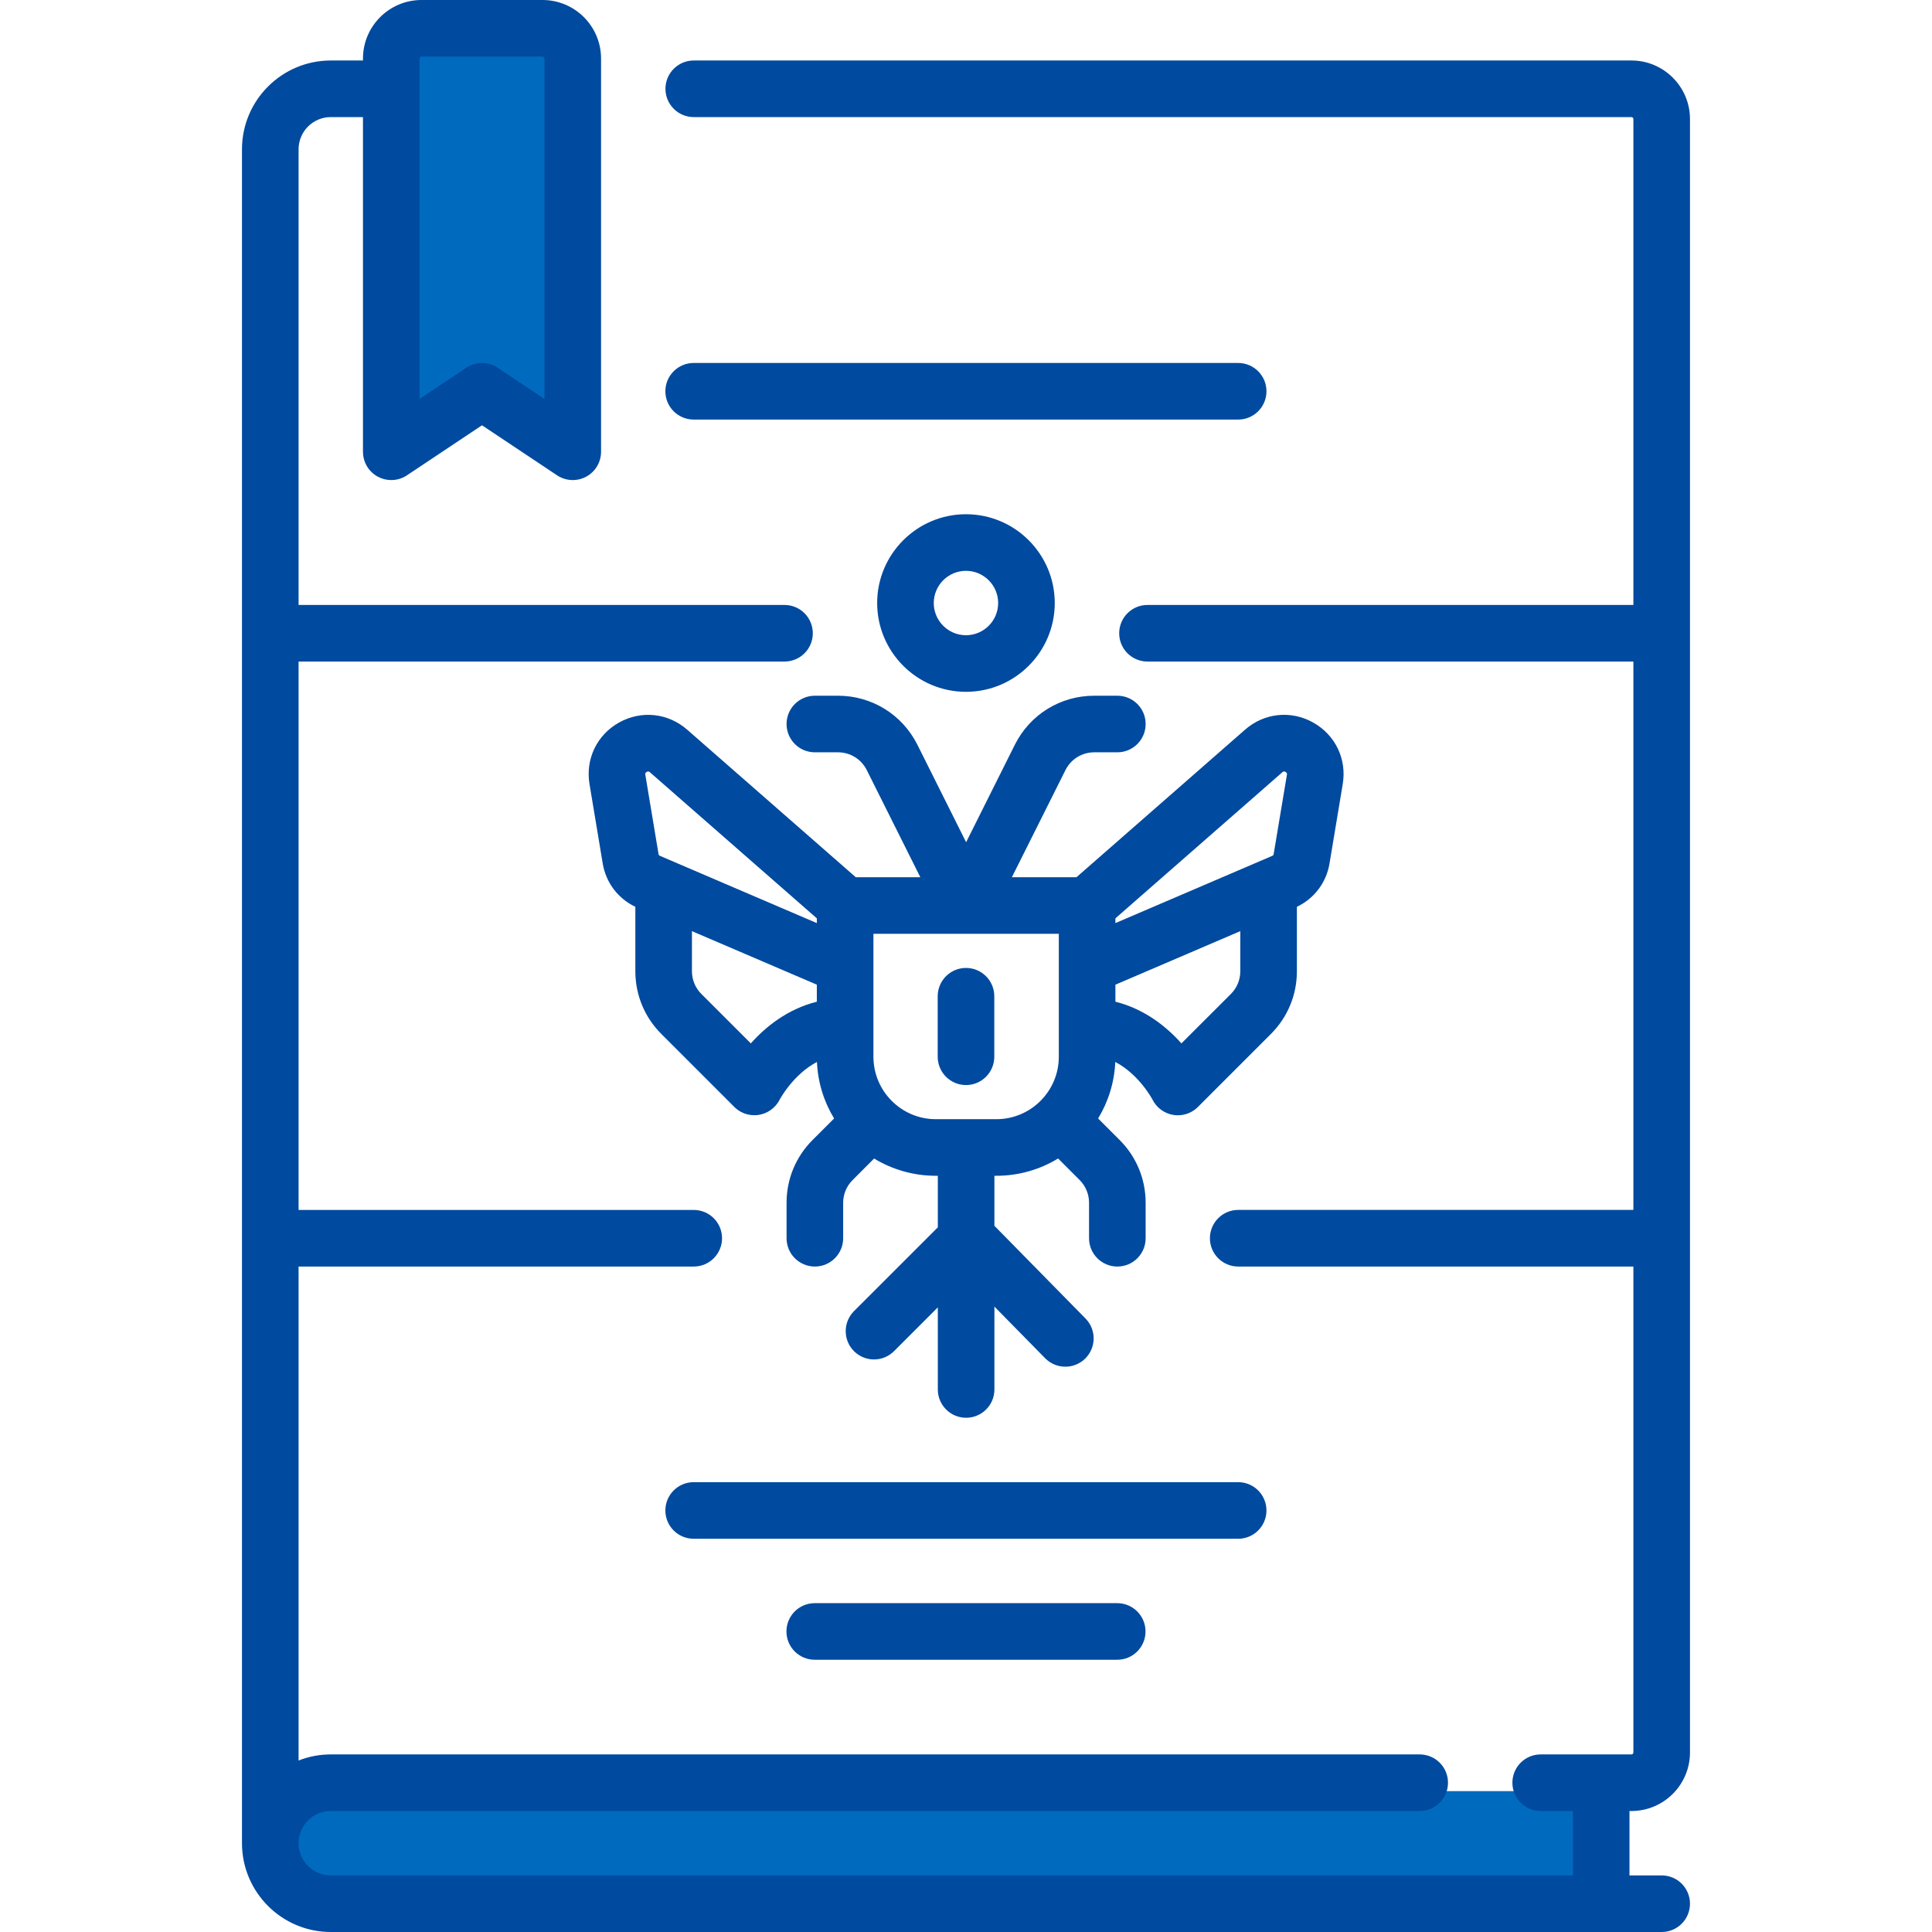 <svg width="48" height="48" viewBox="0 0 48 48" fill="none" xmlns="http://www.w3.org/2000/svg">
<path d="M10 1V11L12 9.5L14 11V1H10Z" fill="#006BBE"/>
<path d="M40 44.5H7V47H40V44.5Z" fill="#006BBE"/>
<path d="M40.533 1.503H17.236C16.848 1.503 16.533 1.818 16.533 2.206C16.533 2.594 16.848 2.909 17.236 2.909H40.533C40.56 2.909 40.581 2.931 40.581 2.958V15.03H28.509C28.12 15.03 27.806 15.345 27.806 15.733C27.806 16.122 28.12 16.436 28.509 16.436H40.581V30.06H30.763C30.375 30.06 30.06 30.375 30.06 30.764C30.06 31.152 30.375 31.467 30.763 31.467H40.581V43.539C40.581 43.566 40.56 43.588 40.533 43.588H38.278C37.89 43.588 37.575 43.902 37.575 44.291C37.575 44.679 37.89 44.994 38.278 44.994H39.078V46.594H8.218C7.777 46.594 7.418 46.235 7.418 45.794C7.418 45.353 7.777 44.994 8.218 44.994H35.272C35.66 44.994 35.975 44.679 35.975 44.291C35.975 43.903 35.66 43.588 35.272 43.588H8.218C7.936 43.588 7.666 43.642 7.418 43.739V31.467H17.236C17.624 31.467 17.939 31.152 17.939 30.764C17.939 30.375 17.624 30.061 17.236 30.061H7.418V16.436H19.491C19.879 16.436 20.194 16.122 20.194 15.733C20.194 15.345 19.879 15.03 19.491 15.03H7.418V3.709C7.418 3.268 7.777 2.909 8.218 2.909H9.018V11.224C9.018 11.483 9.16 11.722 9.389 11.844C9.493 11.9 9.607 11.927 9.721 11.927C9.857 11.927 9.993 11.888 10.111 11.809L11.975 10.566L13.84 11.809C14.056 11.953 14.333 11.966 14.562 11.844C14.79 11.722 14.933 11.483 14.933 11.224V1.455C14.933 0.652 14.281 0 13.478 0H10.472C9.67 0 9.018 0.652 9.018 1.455V1.503H8.218C7.001 1.503 6.012 2.493 6.012 3.709V45.794C6.012 47.01 7.001 48 8.218 48H41.284C41.673 48 41.987 47.685 41.987 47.297C41.987 46.908 41.673 46.594 41.284 46.594H40.484V44.994H40.533C41.335 44.994 41.987 44.341 41.987 43.539V2.958C41.987 2.156 41.335 1.503 40.533 1.503ZM10.472 1.406H13.478C13.505 1.406 13.527 1.428 13.527 1.455V9.911L12.365 9.136C12.247 9.057 12.111 9.018 11.975 9.018C11.839 9.018 11.704 9.057 11.585 9.136L10.424 9.911V1.455C10.424 1.428 10.446 1.406 10.472 1.406Z" fill="#004A9F"/>
<path d="M24 24.048C23.612 24.048 23.297 24.363 23.297 24.752V26.255C23.297 26.643 23.612 26.958 24 26.958C24.388 26.958 24.703 26.643 24.703 26.255V24.752C24.703 24.363 24.388 24.048 24 24.048Z" fill="#004A9F"/>
<path d="M27.186 18.691H27.76C28.149 18.691 28.463 18.376 28.463 17.988C28.463 17.599 28.149 17.285 27.76 17.285H27.186C26.345 17.285 25.589 17.752 25.213 18.504L24.003 20.925L22.793 18.504C22.416 17.752 21.66 17.285 20.819 17.285H20.245C19.857 17.285 19.542 17.6 19.542 17.988C19.542 18.376 19.857 18.691 20.245 18.691H20.819C21.124 18.691 21.398 18.86 21.535 19.133L22.865 21.794H21.261L17.072 18.128C16.597 17.713 15.934 17.643 15.382 17.95C14.831 18.257 14.542 18.858 14.646 19.48L14.975 21.456C15.054 21.928 15.355 22.325 15.785 22.529V24.129C15.785 24.718 16.014 25.272 16.431 25.689L18.245 27.503C18.378 27.636 18.557 27.707 18.741 27.707C18.778 27.707 18.815 27.704 18.852 27.699C19.073 27.664 19.266 27.524 19.369 27.324C19.373 27.316 19.7 26.697 20.297 26.384C20.319 26.896 20.472 27.375 20.723 27.788L20.188 28.323C19.771 28.74 19.542 29.294 19.542 29.883V30.764C19.542 31.152 19.857 31.467 20.245 31.467C20.633 31.467 20.948 31.152 20.948 30.764V29.883C20.948 29.67 21.032 29.469 21.183 29.318L21.717 28.783C22.165 29.055 22.69 29.212 23.251 29.212H23.3V30.493L21.217 32.575C20.943 32.85 20.943 33.295 21.217 33.569C21.492 33.844 21.937 33.844 22.212 33.569L23.3 32.481V34.521C23.3 34.909 23.614 35.224 24.003 35.224C24.391 35.224 24.706 34.909 24.706 34.521V32.462L25.966 33.745C26.104 33.885 26.286 33.955 26.468 33.955C26.646 33.955 26.824 33.888 26.961 33.754C27.238 33.481 27.242 33.036 26.97 32.759L24.706 30.455V29.212H24.754C25.315 29.212 25.841 29.055 26.288 28.782L26.823 29.317C26.974 29.468 27.057 29.669 27.057 29.883V30.764C27.057 31.152 27.372 31.467 27.76 31.467C28.149 31.467 28.463 31.152 28.463 30.764V29.883C28.463 29.294 28.234 28.74 27.817 28.323L27.282 27.788C27.534 27.375 27.686 26.896 27.709 26.384C28.306 26.697 28.631 27.315 28.634 27.32C28.735 27.523 28.928 27.664 29.151 27.7C29.188 27.706 29.226 27.709 29.263 27.709C29.448 27.709 29.628 27.636 29.761 27.503L31.575 25.689C31.992 25.272 32.221 24.718 32.221 24.129V22.529C32.651 22.325 32.952 21.928 33.031 21.456L33.36 19.48C33.464 18.858 33.174 18.257 32.623 17.95C32.072 17.642 31.409 17.712 30.934 18.128L26.745 21.794H25.14L26.471 19.133C26.607 18.86 26.881 18.691 27.186 18.691ZM16.067 19.178C16.082 19.17 16.094 19.167 16.104 19.167C16.123 19.167 16.135 19.177 16.146 19.186L20.294 22.816V22.934L16.391 21.261C16.376 21.254 16.365 21.241 16.362 21.224L16.033 19.249C16.029 19.228 16.025 19.202 16.067 19.178ZM18.654 25.923L17.425 24.695C17.274 24.543 17.191 24.343 17.191 24.129V23.134L20.294 24.464V24.887C19.559 25.071 19.014 25.518 18.654 25.923ZM30.581 24.695L29.352 25.923C28.991 25.518 28.447 25.071 27.712 24.887V24.464L30.815 23.134V24.129C30.815 24.343 30.732 24.543 30.581 24.695ZM31.86 19.186C31.87 19.177 31.883 19.167 31.901 19.167C31.911 19.167 31.923 19.17 31.938 19.178C31.98 19.202 31.976 19.228 31.973 19.249L31.643 21.224C31.641 21.241 31.63 21.254 31.615 21.261L27.712 22.934V22.816L31.86 19.186ZM26.306 26.254C26.306 27.11 25.61 27.806 24.754 27.806H23.251C22.396 27.806 21.7 27.11 21.7 26.254V23.2H26.306V26.254H26.306Z" fill="#004A9F"/>
<path d="M23.999 17.188C25.216 17.188 26.205 16.198 26.205 14.982C26.205 13.766 25.216 12.776 23.999 12.776C22.783 12.776 21.793 13.766 21.793 14.982C21.793 16.198 22.783 17.188 23.999 17.188ZM23.999 14.182C24.44 14.182 24.799 14.541 24.799 14.982C24.799 15.423 24.44 15.782 23.999 15.782C23.558 15.782 23.199 15.423 23.199 14.982C23.199 14.541 23.558 14.182 23.999 14.182Z" fill="#004A9F"/>
<path d="M31.465 37.527C31.465 37.139 31.15 36.824 30.762 36.824H17.234C16.846 36.824 16.531 37.139 16.531 37.527C16.531 37.916 16.846 38.23 17.234 38.23H30.762C31.15 38.23 31.465 37.916 31.465 37.527Z" fill="#004A9F"/>
<path d="M31.465 9.721C31.465 9.333 31.15 9.018 30.762 9.018H17.234C16.846 9.018 16.531 9.333 16.531 9.721C16.531 10.11 16.846 10.424 17.234 10.424H30.762C31.15 10.424 31.465 10.11 31.465 9.721Z" fill="#004A9F"/>
<path d="M20.242 39.83C19.854 39.83 19.539 40.145 19.539 40.533C19.539 40.922 19.854 41.236 20.242 41.236H27.757C28.146 41.236 28.46 40.922 28.46 40.533C28.46 40.145 28.146 39.83 27.757 39.83H20.242Z" fill="#004A9F"/>
</svg>
